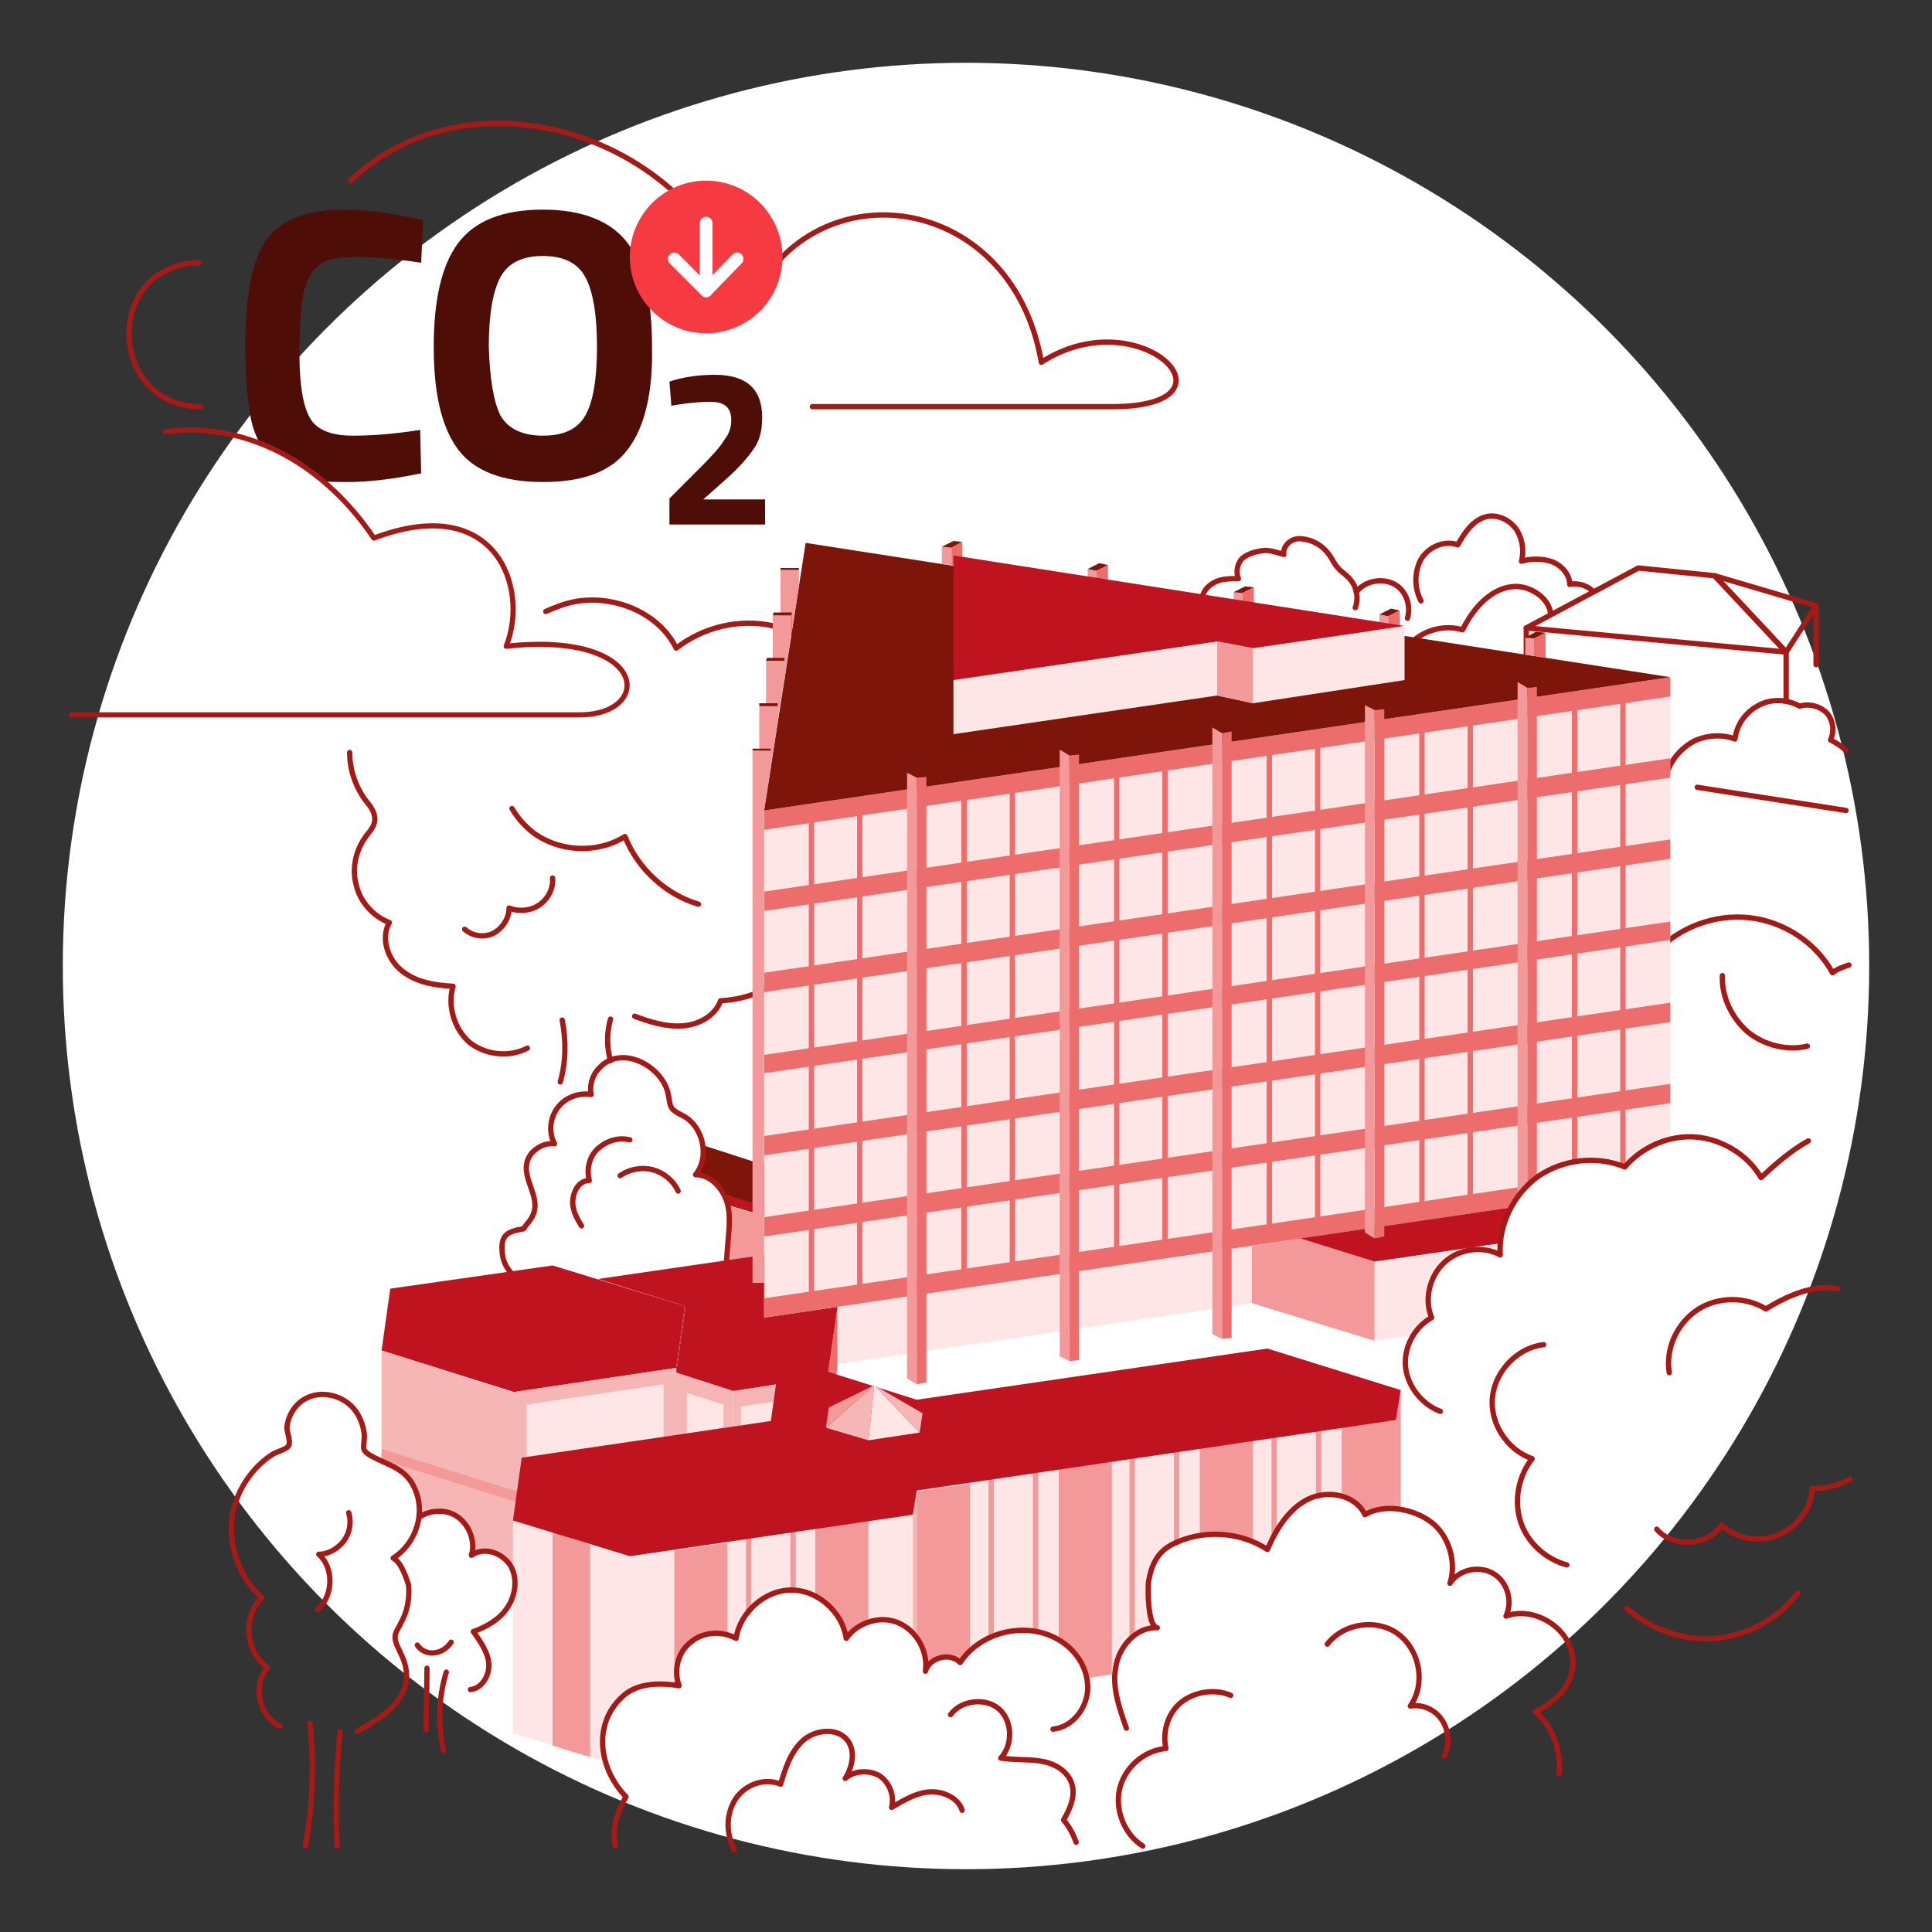 <?xml version="1.0" encoding="utf-8"?>
<!-- Generator: Adobe Illustrator 26.0.2, SVG Export Plug-In . SVG Version: 6.00 Build 0)  -->
<svg preserveAspectRatio="xMidYMid meet" version="1.1" xmlns="http://www.w3.org/2000/svg" xmlns:xlink="http://www.w3.org/1999/xlink" x="0px" y="0px"
	 viewBox="0 0 200 200" style="enable-background:new 0 0 200 200;" xml:space="preserve">
<rect x="0" y="0" width="200" height="200" fill="#333333" stroke="none"/>
<g id="Illustration">
	<path style="display:none;fill:none;stroke:#E7CBB9;stroke-width:0.495;stroke-miterlimit:10;" d="M-442.5-328.8
		c0,0,4.9-7.3,17.7-8.2"/>
	<path style="display:none;fill:none;stroke:#E7CBB9;stroke-width:0.495;stroke-miterlimit:10;" d="M-428.9-332.9
		c0,0-2.1,6.4,13,11c0.5,0.1,1,0.3,1.5,0.4c1.7,0.5,9.5,3.5,4.9,20.3"/>
	<path style="display:none;fill:none;stroke:#E7CBB9;stroke-width:0.495;stroke-miterlimit:10;" d="M-417.7-330.6
		c0,0-3.1,6.3,4.9,9.7"/>
	<circle style="fill:#FFFFFF;" cx="100" cy="100" r="93.5"/>
	<rect style="fill:none;" width="200" height="200"/>
	<g>
		<g>
			<path style="fill:#7D150B;" d="M72.9,118.6c0.1,1-0.1,2.1-0.8,2.9c1.3,0,2.4,1,3,2.2l4,1.3v-4.4L72.9,118.6z"/>
			<path style="fill:#BF131F;" d="M75.1,123.7c0.1,0.3,0.2,0.5,0.3,0.8c0,0.1,0.1,0.2,0.1,0.3l3.7,1.1v-1L75.1,123.7z"/>
			<path style="fill:#F39999;" d="M75.4,124.8c0.3,1.4,0,2.9-0.1,4.4c0,0.4-0.1,0.8-0.1,1.3l3.8-0.6v-4L75.4,124.8z"/>
		</g>
		<g>
			<path style="fill:none;stroke:#A31A17;stroke-width:0.55;stroke-linecap:round;stroke-linejoin:round;stroke-miterlimit:10;" d="
				M140.3,62.9c0.4-1.1,0.1-2.4-0.8-3.2c-0.3-0.3-0.6-0.5-0.9-0.8c-0.5-0.5-0.7-1.1-1.1-1.6c-0.6-0.8-1.6-1.4-2.6-1.5
				c-0.5-0.1-1,0-1.4,0.3s-0.7,0.8-0.6,1.3c-0.7-0.2-1.5-0.5-2.2-0.4s-1.5,0.3-2.1,0.8c-0.5,0.5-0.7,1.4-0.4,2.1
				c-0.9,0-1.8,0-2.5,0.4c-0.8,0.4-1.4,1.2-1.2,2.1"/>
			
				<polygon style="fill:none;stroke:#A31A17;stroke-width:0.55;stroke-linecap:round;stroke-linejoin:round;stroke-miterlimit:10;" points="
				184.9,67.5 158,65 169.6,58.8 177.5,59.6 			"/>
			
				<polygon style="fill:none;stroke:#A31A17;stroke-width:0.55;stroke-linecap:round;stroke-linejoin:round;stroke-miterlimit:10;" points="
				184.9,67.5 188,62.7 177.5,59.6 			"/>
			
				<line style="fill:none;stroke:#A31A17;stroke-width:0.55;stroke-linecap:round;stroke-linejoin:round;stroke-miterlimit:10;" x1="184.9" y1="67.5" x2="184.9" y2="72.6"/>
			
				<line style="fill:none;stroke:#A31A17;stroke-width:0.55;stroke-linecap:round;stroke-linejoin:round;stroke-miterlimit:10;" x1="188" y1="62.7" x2="188" y2="68.8"/>
			<path style="fill:none;stroke:#A31A17;stroke-width:0.55;stroke-linecap:round;stroke-linejoin:round;stroke-miterlimit:10;" d="
				M172.6,79.9c0.5-1.4,1.5-2.5,2.8-3.2c1.3-0.6,2.9-0.7,4.2-0.2c0.2-1.5,1.1-2.8,2.5-3.5c1.3-0.7,2.9-0.6,4.2,0.1
				c1-0.3,2.1,0,2.8,0.7c0.7,0.8,0.8,1.9,0.4,2.8c0.6,0.3,1.2,0.7,1.6,1.1"/>
			
				<line style="fill:none;stroke:#A31A17;stroke-width:0.55;stroke-linecap:round;stroke-linejoin:round;stroke-miterlimit:10;" x1="158" y1="65" x2="158" y2="68.1"/>
			<path style="fill:none;stroke:#A31A17;stroke-width:0.55;stroke-linecap:round;stroke-linejoin:round;stroke-miterlimit:10;" d="
				M140.4,61.3c0.8-1.1,2.5-1.5,3.8-0.9s1.9,2.2,1.5,3.6"/>
			<path style="fill:none;stroke:#A31A17;stroke-width:0.55;stroke-linecap:round;stroke-linejoin:round;stroke-miterlimit:10;" d="
				M147.1,62.2c-0.7-1.3-0.7-3,0-4.3c0.8-1.3,2.4-2,3.8-1.5c0.7-1.2,1.5-2.5,2.9-2.9c1.2-0.3,2.4,0.3,3.1,1.2c0.7,1,0.9,2.3,0.6,3.4
				c1-0.3,2.3-0.3,3.3,0.1c0.9,0.4,1.7,1.3,1.7,2.3c0.8-0.2,1.8,0.1,2.4,0.7"/>
			<path style="fill:none;stroke:#A31A17;stroke-width:0.55;stroke-linecap:round;stroke-linejoin:round;stroke-miterlimit:10;" d="
				M146.6,66.1c1.3-1,3.2-1.4,4.8-0.9c0.6-1.2,1.4-2.4,2.5-3.3c1.1-0.9,2.5-1.4,3.8-1.1s2.6,1.3,2.8,2.6"/>
		</g>
		<g>
			<path style="fill:none;stroke:#A31A17;stroke-width:0.55;stroke-linecap:round;stroke-linejoin:round;stroke-miterlimit:10;" d="
				M72.3,135.6c1.2-0.3,2.1-1.4,2.5-2.6c0.4-1.2,0.4-2.5,0.5-3.7c0.1-1.6,0.4-3.2,0-4.7c-0.4-1.5-1.7-3-3.3-3c1.5-1.8,0.8-5-1.3-6.1
				c-0.4-0.2-0.8-0.4-1.1-0.7c-0.3-0.4-0.3-0.9-0.4-1.4c-0.5-3-4.9-5.4-7.2-2.8c-0.7,0.7-1,1.8-0.8,2.7c-1.3-0.2-2.7,0.3-3.5,1.4
				c-0.8,1.1-0.9,2.6-0.3,3.7c-0.9-0.1-1.7,0.3-2.3,0.9c-1.8,2.1,1,4.3,0.1,6.4c-0.2,0.6-0.7,1-1,1.5c-1.8,0.3-2.4,0.7-2.2,2.6
				c0.2,1.9,2.1,3.4,3.9,3.2"/>
			<path style="fill:none;stroke:#A31A17;stroke-width:0.55;stroke-linecap:round;stroke-linejoin:round;stroke-miterlimit:10;" d="
				M60.2,126.9c-0.5-0.8-1-1.7-0.9-2.7s0.7-2,1.7-2c-0.3-1.2,0-2.5,0.9-3.3s2.1-1.2,3.3-0.9"/>
			<path style="fill:none;stroke:#A31A17;stroke-width:0.55;stroke-linecap:round;stroke-linejoin:round;stroke-miterlimit:10;" d="
				M70.2,123.3c-0.5-1.1-1.5-1.9-2.6-2.2c-1.1-0.3-2.4-0.1-3.4,0.6"/>
		</g>
		<g>
			<path style="fill:none;stroke:#A31A17;stroke-width:0.55;stroke-linecap:round;stroke-linejoin:round;stroke-miterlimit:10;" d="
				M56.5,63.3c0.9-0.4,1.9-0.8,2.9-1c4.1-0.8,8.8,1.1,10.6,4.8c2.8-2.2,6.6-3.1,10.1-2.3c3.5,0.8,6.5,3.2,8,6.4"/>
			<path style="fill:none;stroke:#A31A17;stroke-width:0.55;stroke-linecap:round;stroke-linejoin:round;stroke-miterlimit:10;" d="
				M54.6,108.5c-1.9,1-4.4,0.7-6-0.6c-1.6-1.4-2.3-3.8-1.7-5.8c-1.9-0.1-3.8-0.4-5.3-1.6s-2.2-3.4-1.3-5c-1.6-0.6-3-2.1-3.4-3.8
				c-0.5-1.7-0.1-3.6,0.9-5c0.4-0.6,1-1.1,1-1.9c0-0.8-0.5-1.4-1-2c-1-1.4-1.6-3.1-1.6-4.9"/>
			<path style="fill:none;stroke:#A31A17;stroke-width:0.55;stroke-linecap:round;stroke-linejoin:round;stroke-miterlimit:10;" d="
				M65.7,105.2c1.6,0.6,3.2,1.1,4.9,1c1.7-0.1,3.4-1,4-2.6c3.9-0.2,7.6-2.3,9.7-5.6"/>
			<path style="fill:none;stroke:#A31A17;stroke-width:0.55;stroke-linecap:round;stroke-linejoin:round;stroke-miterlimit:10;" d="
				M58.2,105.6c0.4,2.1,0.4,4.3-0.2,6.4"/>
			<path style="fill:none;stroke:#A31A17;stroke-width:0.55;stroke-linecap:round;stroke-linejoin:round;stroke-miterlimit:10;" d="
				M63.2,105.5c-0.4,1.4-0.4,2.9,0,4.3"/>
		</g>
		<path style="fill:none;stroke:#A31A17;stroke-width:0.55;stroke-linecap:round;stroke-linejoin:round;stroke-miterlimit:10;" d="
			M53,83.7c0.6,1,1.3,1.8,2.2,2.5c2.7,2,6.6,2.2,9.5,0.4c1.3,3.3,4.2,6,7.6,7"/>
		<path style="fill:none;stroke:#A31A17;stroke-width:0.55;stroke-linecap:round;stroke-linejoin:round;stroke-miterlimit:10;" d="
			M57.2,90.9c0.1,1.1-0.5,2.2-1.4,2.8s-2.1,0.7-3.1,0.3c0,1.1-0.7,2.1-1.6,2.6c-1,0.5-2.2,0.3-3-0.4"/>
		<g>
			<polygon style="fill:#BF131F;" points="39.5,139.8 40.4,133.4 57.2,131 70.9,135.2 70,141.6 53.2,144.1 			"/>
			<path style="fill:#F6B6B6;" d="M39.5,139.8v11.3c1.6,0.7,3,1.2,3.7,3.3c0.3,0.8,0.4,1.7,0.3,2.5c1-0.6,2.2-0.8,3.3-0.3
				c1.5,0.6,2.4,2.3,2.1,3.9l0.5,0.2c1.1-0.4,2.4,0.1,3.2,1l0.7,0.2v-17.7L39.5,139.8z"/>
			<polyline style="fill:#BF131F;" points="79.1,129.9 61.9,132.4 70.9,135.2 70.9,135.7 70,142.1 75.9,144 85.7,142.5 86.7,135.3 
							"/>
			<polygon style="fill:#F6B6B6;" points="70,141.6 70,148.6 54,150.9 53.2,156.8 53.2,144.1 			"/>
			<polygon style="fill:#F39999;" points="39.5,151.1 53.2,155.4 53.2,154.3 39.5,150 			"/>
			<polygon style="fill:#F39999;" points="53.8,155.3 53.2,155.4 53.2,154.3 53.8,154.2 			"/>
			<polygon style="fill:#FFE6E6;" points="54.5,145.4 68.7,143.3 68.7,148.8 54.5,150.8 			"/>
			<polygon style="fill:#F6B6B6;" points="75.9,144 75.9,147.7 70,148.6 70,142.1 			"/>
			<polygon style="fill:#FFE6E6;" points="74.9,145.4 71.1,144.2 71.1,148.4 74.9,147.8 			"/>
			<polygon style="fill:#F6B6B6;" points="75.9,144 75.9,147.7 79.8,147.1 80.4,143.3 			"/>
			<polygon style="fill:#ED6D6D;" points="86.7,141.2 86.6,142.3 85.7,142.1 86.7,135.3 			"/>
			<polygon style="fill:#FFE6E6;" points="80.1,145.1 76.7,145.6 76.7,147.6 79.8,147.1 			"/>
			<polygon style="fill:#BF131F;" points="70,142.1 70,141.6 70.9,135.2 70.9,135.7 			"/>
		</g>
		<path style="fill:none;stroke:#A31A17;stroke-width:0.55;stroke-linecap:round;stroke-linejoin:round;stroke-miterlimit:10;" d="
			M171.4,98.6c2.4-2.6,6.1-4,9.7-3.6s6.9,2.6,8.6,5.7c0.5-0.4,1.1-0.6,1.7-0.8"/>
		<g>
			<path style="fill:#FFE6E6;" d="M159.2,121.7c2.6-1.8,6.1-2.2,9-1c1.2-1.4,2.9-2.5,4.7-2.9V70.1L79.1,83.9v52.5l77.3-11.4
				C157,123.7,158,122.5,159.2,121.7z"/>
			<polygon style="fill:#ED6D6D;" points="79.1,83.9 172.9,70.1 172.9,72.1 79.1,85.9 			"/>
			<polygon style="fill:#7D150B;" points="79.1,83.9 83.4,56.2 172.9,70.1 			"/>
			<polygon style="fill:#ED6D6D;" points="79.1,92.3 172.9,78.5 172.9,80.5 79.1,94.3 			"/>
			<polygon style="fill:#ED6D6D;" points="79.1,100.7 172.9,86.9 172.9,88.9 79.1,102.7 			"/>
			<polygon style="fill:#ED6D6D;" points="79.1,109.2 172.9,95.4 172.9,97.3 79.1,111.1 			"/>
			<polygon style="fill:#ED6D6D;" points="79.1,117.6 172.9,103.8 172.9,105.8 79.1,119.6 			"/>
			<polygon style="fill:#ED6D6D;" points="79.1,126 172.9,112.2 172.9,114.2 79.1,128 			"/>
			<path style="fill:#ED6D6D;" d="M157.9,122.8l-78.8,11.6v2l77.3-11.4C156.8,124.2,157.3,123.5,157.9,122.8z"/>
			<polygon style="fill:#F39999;" points="142.3,130.6 142.3,138.8 129.6,134.9 129.6,129 134.6,128.2 			"/>
			<path style="fill:#BF131F;" d="M156.4,125l-21.8,3.2l7.7,2.4l13-1.9C155.4,127.4,155.8,126.2,156.4,125z"/>
			<polygon style="fill:#FFE6E6;" points="129.6,134.9 86.7,141.2 86.7,135.3 129.6,129 			"/>
			<path style="fill:#FFE6E6;" d="M148.2,136.4c-0.8-1.9-0.2-4.3,1.3-5.7c1.5-1.4,3.9-1.8,5.8-0.8c0-0.4,0-0.7,0-1.1l-13,1.9v8.1
				l4-0.6C146.8,137.4,147.4,136.8,148.2,136.4z"/>
			<g>
				<g>
					<polygon style="fill:#F39999;" points="80.8,65.8 80.8,59 82.7,59 82.7,60.8 81.9,65.8 					"/>
					<polygon style="fill:#7D150B;" points="80.8,58.8 82.7,58.8 82.7,59 80.8,59 					"/>
					<polygon style="fill:#ED6D6D;" points="82.7,59 82.7,60.8 82.7,60.6 82.7,58.8 					"/>
				</g>
				<g>
					<polygon style="fill:#F39999;" points="80,70.5 80,63.7 81.9,63.7 81.9,65.5 81.2,70.5 					"/>
					<polygon style="fill:#7D150B;" points="80.1,63.4 82,63.4 81.9,63.7 80,63.7 					"/>
					<polygon style="fill:#ED6D6D;" points="81.9,63.7 81.9,65.5 82,65.2 82,63.4 					"/>
				</g>
				<g>
					<polygon style="fill:#F39999;" points="79.3,75.1 79.3,68.4 81.2,68.4 81.2,70.2 80.4,75.1 					"/>
					<polygon style="fill:#7D150B;" points="79.4,68.1 81.2,68.1 81.2,68.4 79.3,68.4 					"/>
					<polygon style="fill:#ED6D6D;" points="81.2,68.4 81.2,70.2 81.2,69.9 81.2,68.1 					"/>
				</g>
				<g>
					<polygon style="fill:#F39999;" points="78.6,79.8 78.6,73.1 80.5,73.1 80.5,74.9 79.7,79.8 					"/>
					<polygon style="fill:#7D150B;" points="78.6,72.8 80.5,72.8 80.5,73.1 78.6,73.1 					"/>
					<polygon style="fill:#ED6D6D;" points="80.5,73.1 80.5,74.9 80.5,74.6 80.5,72.8 					"/>
				</g>
				<g>
					<polygon style="fill:#F39999;" points="79.1,83.9 79.1,132.8 77.9,132.8 77.9,77.7 79.8,77.7 79.8,79.5 					"/>
					<polygon style="fill:#7D150B;" points="77.9,77.5 79.8,77.5 79.8,77.7 77.9,77.7 					"/>
					<polygon style="fill:#ED6D6D;" points="79.8,77.7 79.8,79.5 79.8,79.2 79.8,77.5 					"/>
				</g>
			</g>
			<g>
				<g>
					<polygon style="fill:#F39999;" points="158.8,67.9 158.8,66.1 157.9,66 157.9,67.8 					"/>
					<polygon style="fill:#7D150B;" points="160,65.5 159,65.4 157.9,66 158.8,66.1 					"/>
					<polygon style="fill:#ED6D6D;" points="160,65.5 160,68.1 158.8,67.9 158.8,66.1 					"/>
				</g>
				<g>
					<polygon style="fill:#F39999;" points="143.7,65.6 143.7,63.8 142.8,63.6 142.8,65.4 					"/>
					<polygon style="fill:#7D150B;" points="144.9,63.2 144,63 142.8,63.6 143.7,63.8 					"/>
					<polygon style="fill:#ED6D6D;" points="144.9,63.2 144.9,65.7 143.7,65.6 143.7,63.8 					"/>
				</g>
				<g>
					<polygon style="fill:#F39999;" points="128.6,63.2 128.6,61.4 127.7,61.3 127.7,63.1 					"/>
					<polygon style="fill:#7D150B;" points="129.8,60.8 128.9,60.7 127.7,61.3 128.6,61.4 					"/>
					<polygon style="fill:#ED6D6D;" points="129.8,60.8 129.8,63.4 128.6,63.2 128.6,61.4 					"/>
				</g>
				<g>
					<polygon style="fill:#F39999;" points="113.5,60.9 113.5,59.1 112.6,58.9 112.6,60.7 					"/>
					<polygon style="fill:#7D150B;" points="114.7,58.5 113.8,58.3 112.6,58.9 113.5,59.1 					"/>
					<polygon style="fill:#ED6D6D;" points="114.7,58.5 114.7,61 113.5,60.9 113.5,59.1 					"/>
				</g>
				<g>
					<polygon style="fill:#F39999;" points="98.5,58.5 98.5,56.7 97.5,56.6 97.5,58.4 					"/>
					<polygon style="fill:#7D150B;" points="99.6,56.1 98.7,56 97.5,56.6 98.5,56.7 					"/>
					<polygon style="fill:#ED6D6D;" points="99.6,56.1 99.6,58.7 98.5,58.5 98.5,56.7 					"/>
				</g>
			</g>
			<g>
				
					<line style="fill:none;stroke:#ED6D6D;stroke-width:0.55;stroke-linecap:round;stroke-linejoin:round;stroke-miterlimit:10;" x1="104.8" y1="131.5" x2="104.8" y2="80.8"/>
				
					<line style="fill:none;stroke:#ED6D6D;stroke-width:0.55;stroke-linecap:round;stroke-linejoin:round;stroke-miterlimit:10;" x1="99.8" y1="132.2" x2="99.8" y2="81.5"/>
				
					<line style="fill:none;stroke:#ED6D6D;stroke-width:0.55;stroke-linecap:round;stroke-linejoin:round;stroke-miterlimit:10;" x1="120.6" y1="129.1" x2="120.6" y2="78.5"/>
				
					<line style="fill:none;stroke:#ED6D6D;stroke-width:0.55;stroke-linecap:round;stroke-linejoin:round;stroke-miterlimit:10;" x1="115.6" y1="129.9" x2="115.6" y2="79.2"/>
				
					<line style="fill:none;stroke:#ED6D6D;stroke-width:0.55;stroke-linecap:round;stroke-linejoin:round;stroke-miterlimit:10;" x1="168" y1="120.6" x2="168" y2="71.5"/>
				
					<line style="fill:none;stroke:#ED6D6D;stroke-width:0.55;stroke-linecap:round;stroke-linejoin:round;stroke-miterlimit:10;" x1="163" y1="120.1" x2="163" y2="72.2"/>
				
					<line style="fill:none;stroke:#ED6D6D;stroke-width:0.55;stroke-linecap:round;stroke-linejoin:round;stroke-miterlimit:10;" x1="136.4" y1="126.8" x2="136.4" y2="76.2"/>
				
					<line style="fill:none;stroke:#ED6D6D;stroke-width:0.55;stroke-linecap:round;stroke-linejoin:round;stroke-miterlimit:10;" x1="131.4" y1="127.5" x2="131.4" y2="76.9"/>
				
					<line style="fill:none;stroke:#ED6D6D;stroke-width:0.55;stroke-linecap:round;stroke-linejoin:round;stroke-miterlimit:10;" x1="152.2" y1="124.5" x2="152.2" y2="73.8"/>
				
					<line style="fill:none;stroke:#ED6D6D;stroke-width:0.55;stroke-linecap:round;stroke-linejoin:round;stroke-miterlimit:10;" x1="147.2" y1="125.2" x2="147.2" y2="74.6"/>
				
					<line style="fill:none;stroke:#ED6D6D;stroke-width:0.55;stroke-linecap:round;stroke-linejoin:round;stroke-miterlimit:10;" x1="89" y1="133.8" x2="89" y2="83.1"/>
				
					<line style="fill:none;stroke:#ED6D6D;stroke-width:0.55;stroke-linecap:round;stroke-linejoin:round;stroke-miterlimit:10;" x1="84" y1="134.5" x2="84" y2="83.9"/>
			</g>
			<g>
				<polygon style="fill:#BF131F;" points="98.7,70.4 98.7,57.5 145.4,64.8 129.7,67.1 126,66.4 				"/>
				<polygon style="fill:#FFE6E6;" points="145.4,70.4 129.7,72.8 126,72 98.7,76 98.7,70.4 126,66.4 129.7,67.1 145.4,64.8 				"/>
				<polygon style="fill:#F39999;" points="126,66.4 126,72 129.7,72.8 129.7,67.1 				"/>
			</g>
			<g>
				<g>
					<polygon style="fill:#ED6D6D;" points="95.9,143.1 94.9,143.3 94.9,80.5 95.9,80.4 					"/>
					<polygon style="fill:#7D150B;" points="94.9,79.8 95.9,80.4 94.9,80.5 93.9,80 					"/>
					<polygon style="fill:#F39999;" points="93.9,142.7 94.9,143.3 94.9,80.5 93.9,80 					"/>
				</g>
				<g>
					<polygon style="fill:#ED6D6D;" points="111.7,140.8 110.7,140.9 110.7,78.2 111.7,78.1 					"/>
					<polygon style="fill:#7D150B;" points="110.7,77.5 111.7,78.1 110.7,78.2 109.7,77.6 					"/>
					<polygon style="fill:#F39999;" points="109.7,140.4 110.7,140.9 110.7,78.2 109.7,77.6 					"/>
				</g>
				<g>
					<polygon style="fill:#ED6D6D;" points="127.5,138.5 126.5,138.6 126.5,75.9 127.5,75.7 					"/>
					<polygon style="fill:#7D150B;" points="126.5,75.2 127.5,75.7 126.5,75.9 125.5,75.3 					"/>
					<polygon style="fill:#F39999;" points="125.5,138.1 126.5,138.6 126.5,75.9 125.5,75.3 					"/>
				</g>
				<g>
					<polygon style="fill:#ED6D6D;" points="143.3,128 142.3,128.2 142.3,73.5 143.3,73.4 					"/>
					<polygon style="fill:#7D150B;" points="142.3,72.8 143.3,73.4 142.3,73.5 141.3,73 					"/>
					<polygon style="fill:#F39999;" points="141.3,127.6 142.3,128.2 142.3,73.5 141.3,73 					"/>
				</g>
				<g>
					<path style="fill:#ED6D6D;" d="M159.1,121.8V71.1l-1,0.1v51.4C158.4,122.3,158.8,122,159.1,121.8z"/>
					<polygon style="fill:#7D150B;" points="158.1,70.5 159.1,71.1 158.1,71.2 157.1,70.7 					"/>
					<path style="fill:#F39999;" d="M158.1,122.6V71.2l-1-0.6v53.1C157.4,123.3,157.8,123,158.1,122.6z"/>
				</g>
			</g>
		</g>
		<g>
			<path style="fill:#FFE6E6;" d="M64.8,175.4c0.1-0.1,0.3-0.2,0.4-0.3v-13.9l-12.1-3.8v22l9.7,3C62,179.9,62.5,177.2,64.8,175.4z"
				/>
			<path style="fill:#FFE6E6;" d="M70.4,174.5c-0.6-1.6-0.1-3.5,1.2-4.5c1.3-1.1,3.2-1.2,4.7-0.4c0.4-2.7,3-5,5.7-5
				c2.8,0,5.3,2.3,5.7,5c1.2-1.7,3.6-2.4,5.4-1.6c0.5,0.2,1,0.6,1.4,1v-12.2l-29.3,4.4v13.9C66.7,174.1,68.6,174.2,70.4,174.5z"/>
			<path style="fill:#F6B6B6;" d="M94.9,169.4v-15.1l-0.4,2.5V169C94.7,169.1,94.8,169.2,94.9,169.4z"/>
			<path style="fill:#FFE6E6;" d="M115.4,172.6c0.3-2.1,2.1-4.2,4.3-4.1c-1-0.1-1-4.1-0.9-4.8c0.3-1.7,0.9-3,2.4-3.8
				c3.1-1.6,7-1.4,9.9,0.5c0.9-2.1,2.2-4.2,4.2-5.2c2-1,4.9-0.5,5.9,1.6c0.9-0.6,2.1-0.8,3.3-0.6V147l-49.6,7.3v15.1
				c0.8,1,1.1,2.3,0.9,3.6c0.4-1.4,2.5-2,3.6-0.9c2.1-3.2,6.8-4.3,10.1-2.4c1.5,0.9,2.7,2.4,3,4.1l2.9-0.4
				C115.4,173.1,115.4,172.8,115.4,172.6z"/>
			<path style="fill:#F39999;" d="M145,156.3v-12.5l-0.5,3.1v9.3C144.7,156.3,144.8,156.3,145,156.3z"/>
			<polygon style="fill:#F39999;" points="61.1,181.9 57.2,180.7 57.2,158.6 61.1,159.9 			"/>
			<g>
				
					<line style="fill:none;stroke:#F39999;stroke-width:0.55;stroke-linecap:round;stroke-miterlimit:10;" x1="117.2" y1="169.4" x2="117.2" y2="151"/>
				
					<line style="fill:none;stroke:#F39999;stroke-width:0.55;stroke-linecap:round;stroke-miterlimit:10;" x1="121.8" y1="159.7" x2="121.8" y2="150.3"/>
				<path style="fill:#F39999;" d="M129.7,159.7v-10.5l-5.5,0.7v9.1C126,158.7,128,159,129.7,159.7z"/>
				<path style="fill:#F39999;" d="M95.8,173c0.4-1.4,2.5-2,3.6-0.9c0.3-0.4,0.6-0.8,1-1.2v-17.3l-5.5,0.8v15.1
					C95.7,170.4,96,171.7,95.8,173z"/>
				
					<line style="fill:none;stroke:#F39999;stroke-width:0.55;stroke-linecap:round;stroke-miterlimit:10;" x1="102.6" y1="169.3" x2="102.6" y2="153.2"/>
				
					<line style="fill:none;stroke:#F39999;stroke-width:0.55;stroke-linecap:round;stroke-miterlimit:10;" x1="107.2" y1="168.8" x2="107.2" y2="152.5"/>
				<path style="fill:#F39999;" d="M109.6,152.1v17.6c1.5,0.9,2.6,2.4,2.9,4l2.6-0.4v-22L109.6,152.1z"/>
				
					<line style="fill:none;stroke:#F39999;stroke-width:0.55;stroke-linecap:round;stroke-miterlimit:10;" x1="131.9" y1="158.8" x2="131.9" y2="148.8"/>
				
					<line style="fill:none;stroke:#F39999;stroke-width:0.55;stroke-linecap:round;stroke-miterlimit:10;" x1="136.5" y1="154.9" x2="136.5" y2="148.1"/>
				<path style="fill:#F39999;" d="M141.2,156.9c0.9-0.6,2.1-0.8,3.3-0.6V147l-5.6,0.8v7.2C139.9,155.3,140.8,155.9,141.2,156.9z"/>
			</g>
			<path style="fill:#F39999;" d="M70.4,174.5c-0.6-1.6-0.1-3.5,1.2-4.5c1-0.8,2.5-1.1,3.7-0.8v-9.5l-5.5,0.8v14
				C70,174.4,70.2,174.5,70.4,174.5z"/>
			
				<line style="fill:none;stroke:#F39999;stroke-width:0.55;stroke-linecap:round;stroke-miterlimit:10;" x1="77.5" y1="166.9" x2="77.5" y2="159.2"/>
			
				<line style="fill:none;stroke:#F39999;stroke-width:0.55;stroke-linecap:round;stroke-miterlimit:10;" x1="82.1" y1="164.6" x2="82.1" y2="158.6"/>
			<path style="fill:#F39999;" d="M87.6,169.6c0.6-0.8,1.4-1.4,2.3-1.7v-10.5l-5.5,0.8v7C86.1,166.1,87.4,167.7,87.6,169.6z"/>
			<polygon style="fill:#BF131F;" points="80.4,142.8 79.8,147.1 54,150.9 53.1,157.4 65.2,161.1 94.5,156.8 94.9,154.3 144.5,147 
				145,143.9 131.2,139.6 94.9,144.9 85.7,142 			"/>
			<g>
				<polygon style="fill:#BF131F;" points="85.5,147.8 85.8,145.7 91.2,144.9 95.5,146.3 95.2,148.3 89.9,149.1 				"/>
				<polygon style="fill:#F6B6B6;" points="89.9,149.1 90.5,143.4 85.5,147.8 				"/>
				<polygon style="fill:#FFE6E6;" points="95.2,148.3 90.5,143.4 89.9,149.1 				"/>
				<polygon style="fill:#F6B6B6;" points="95.5,146.3 90.5,143.4 95.2,148.3 				"/>
				<polygon style="fill:#F39999;" points="85.5,147.8 90.5,143.4 85.8,145.7 				"/>
			</g>
		</g>
		<path style="fill:none;stroke:#A31A17;stroke-width:0.55;stroke-linecap:round;stroke-linejoin:round;stroke-miterlimit:10;" d="
			M98.4,177.5c1.1-1.5,3.6-1.8,5-0.6s1.5,3.7,0.2,5.1c1.4,0.2,2.7,0.1,4.1,0.3c1.3,0.2,2.7,0.9,3.2,2.2c0.5,1.3-0.1,2.7-0.8,3.9
			c0.6,0.7,1,1.5,1.3,2.3"/>
		<path style="fill:none;stroke:#A31A17;stroke-width:0.55;stroke-linecap:round;stroke-linejoin:round;stroke-miterlimit:10;" d="
			M116.6,178.9c-0.7-2-1.5-4.2-1.1-6.3c0.3-2.1,2.1-4.2,4.3-4.1c-1-0.1-1-4.1-0.9-4.8c0.3-1.7,0.9-3,2.4-3.8c3.1-1.6,7-1.4,9.9,0.5
			c0.9-2.1,2.2-4.2,4.2-5.2c2-1,4.9-0.5,5.9,1.6c2-1.2,5.1-0.6,6.9,0.8s2.6,4.1,1.9,6.3c0.9-1.4,3-1.9,4.5-1c1.5,0.9,2,2.9,1.3,4.4
			c2.7-1,6.1,0.9,6.8,3.7c0.7,2.9-1.4,5.1-3.8,6.2c1.9,1.5,2.7,4.1,2.5,6.4"/>
		<path style="fill:none;stroke:#A31A17;stroke-width:0.55;stroke-linecap:round;stroke-linejoin:round;stroke-miterlimit:10;" d="
			M127.4,175.5c-1.6-0.7-3.7-0.4-5.1,0.7c-1.4,1.1-2,3.1-1.6,4.8c-2.3,0.2-4.3,2-4.8,4.2c-0.5,2.2,0.5,4.7,2.4,5.9"/>
		<path style="fill:none;stroke:#A31A17;stroke-width:0.55;stroke-linecap:round;stroke-linejoin:round;stroke-miterlimit:10;" d="
			M76,191.5c-0.8-1.6-0.9-3.6,0.1-5.2s3.1-2.3,4.7-1.6c0.5-1.6,1-3.3,2.3-4.5c1.2-1.1,3.4-1.4,4.5-0.2c1,1.1,0.7,2.8-0.1,4.1
			c0.9-0.8,2.4-0.9,3.5-0.3c1.1,0.7,1.6,2.1,1.3,3.3c1.2-0.7,2.5-1.5,3.9-1.6s3,0.6,3.4,1.9"/>
		<path style="fill:none;stroke:#A31A17;stroke-width:0.55;stroke-linecap:round;stroke-linejoin:round;stroke-miterlimit:10;" d="
			M63.7,191.1c-0.4-1.8,0.2-3.5,1.1-5.1c-2.9-3-3.5-7.8-0.1-10.6c1.5-1.2,3.7-1.2,5.6-0.9c-0.6-1.6-0.1-3.5,1.2-4.5
			c1.3-1.1,3.2-1.2,4.7-0.4c0.4-2.7,3-5,5.7-5c2.8,0,5.3,2.3,5.7,5c1.2-1.7,3.6-2.4,5.4-1.6c1.9,0.8,3.1,3,2.8,5
			c0.4-1.4,2.5-2,3.6-0.9c2.1-3.2,6.8-4.3,10.1-2.4c1.8,1,3.1,2.9,3.1,5c0,2-1.5,4.1-3.6,4.3"/>
		<path style="fill:none;stroke:#A31A17;stroke-width:0.55;stroke-linecap:round;stroke-linejoin:round;stroke-miterlimit:10;" d="
			M149.1,146.1c-1.9-0.7-3.4-2.6-3.6-4.6c-0.2-2,0.9-4.1,2.7-5.1c-0.8-1.9-0.2-4.3,1.3-5.7c1.5-1.4,3.9-1.8,5.8-0.8
			c-0.2-3.1,1.4-6.3,3.9-8.1c2.6-1.8,6.1-2.2,9-1c1.8-2.1,4.6-3.3,7.3-3.1c2.7,0.2,5.4,1.8,6.8,4.2c1.5-1.4,3.1-2.8,4.9-3.8"/>
		<path style="fill:none;stroke:#A31A17;stroke-width:0.55;stroke-linecap:round;stroke-linejoin:round;stroke-miterlimit:10;" d="
			M168.4,166.5c2.5,2.2,5.9,3.4,9.2,3.1s6.5-2,8.5-4.7"/>
		<path style="fill:none;stroke:#A31A17;stroke-width:0.55;stroke-linecap:round;stroke-linejoin:round;stroke-miterlimit:10;" d="
			M172.8,142.1c-0.4-2.5,0.8-5.1,2.9-6.5s5-1.4,7.1-0.1c1.8-1.1,3.7-2,5.8-2.2c0.5,0,1,0,1.6,0.1"/>
		<path style="fill:none;stroke:#A31A17;stroke-width:0.55;stroke-linecap:round;stroke-linejoin:round;stroke-miterlimit:10;" d="
			M171.5,158.3c1.7,2,5.3,1.7,6.7-0.4c1.6,1.4,3.9,1.8,5.9,1c1.9-0.8,3.4-2.7,3.5-4.8c1.4,0,2.7-0.3,3.9-1"/>
		<path style="fill:none;stroke:#A31A17;stroke-width:0.55;stroke-linecap:round;stroke-linejoin:round;stroke-miterlimit:10;" d="
			M159.8,139.2c-2.7,0.3-5,2.7-5.3,5.4c-0.3,2.7,1.5,5.5,4.1,6.4c-1.4,1.8-1.9,4.3-1.2,6.5c0.7,2.2,2.6,3.9,4.8,4.5"/>
		<path style="fill:none;stroke:#A31A17;stroke-width:0.55;stroke-linecap:round;stroke-linejoin:round;stroke-miterlimit:10;" d="
			M43.5,157c0.7-0.5,2.1-0.8,3.3-0.3c1.6,0.7,2.5,2.7,2,4.3c1.3-0.9,3.1-0.3,4,1c0.8,1.3,0.6,3-0.2,4.3s-2.2,2.1-3.6,2.6
			c0.7,1,1.5,2.1,1.6,3.3c0.1,1.2-0.7,2.6-1.9,2.7"/>
		<path style="fill:none;stroke:#A31A17;stroke-width:0.55;stroke-linecap:round;stroke-linejoin:round;stroke-miterlimit:10;" d="
			M46.2,173.1c-0.8,2.6-0.9,5.4-0.3,8.1"/>
		<path style="fill:none;stroke:#A31A17;stroke-width:0.55;stroke-linecap:round;stroke-linejoin:round;stroke-miterlimit:10;" d="
			M44.2,172.7c0,2.1-0.1,4.3-0.1,6.4"/>
		<path style="fill:none;stroke:#A31A17;stroke-width:0.55;stroke-linecap:round;stroke-linejoin:round;stroke-miterlimit:10;" d="
			M43.2,170.3c0.4,0.6,1.1,0.9,1.8,0.8s1.3-0.5,1.7-1.1"/>
		<path style="fill:none;stroke:#A31A17;stroke-width:0.55;stroke-linecap:round;stroke-linejoin:round;stroke-miterlimit:10;" d="
			M137.4,170.2c1.7-2.2,5.2-2.7,7.4-1s2.8,5.1,1.2,7.4c1.3-0.2,2.6,0.4,3.3,1.5c0.7,1.1,0.8,2.5,0.2,3.7"/>
		
			<line style="fill:none;stroke:#A31A17;stroke-width:0.55;stroke-linecap:round;stroke-linejoin:round;stroke-miterlimit:10;" x1="175.7" y1="81.5" x2="191.1" y2="83.9"/>
		<path style="fill:none;stroke:#A31A17;stroke-width:0.55;stroke-linecap:round;stroke-linejoin:round;stroke-miterlimit:10;" d="
			M178.3,101c-0.1,2.2,1,4.4,2.6,5.8c1.7,1.4,4.1,2,6.2,1.5"/>
		<g>
			<path style="fill:none;stroke:#A31A17;stroke-width:0.55;stroke-linecap:round;stroke-linejoin:round;stroke-miterlimit:10;" d="
				M29,178.7c-2.2-1-2.9-4.3-1.3-6.1c-2.3-1.5-2.6-5.3-0.6-7.2c-2.4-2.2-3.6-5.6-3-8.8c0.5-2.5,2.1-4.8,4.2-6.1
				c0.3-0.2,1.5-0.5,1.6-0.9c0.2-0.4-0.2-1.4-0.2-1.8c0.1-1.2,0.8-2.4,1.9-3c1.6-0.9,3.8-0.4,5,1c0.6,0.7,1,1.7,1.1,2.6
				c0.1,1.4-0.5,1.6,0.7,2.3c2,1.1,3.8,1.3,4.7,3.8c0.9,2.5-0.2,5.4-2.4,6.8c0.9,0.4,1.5,2.5,1.6,2.8c0.1,1.3-0.1,2.7-0.8,3.9
				c-0.2,0.5-0.6,0.9-0.6,1.5c0,0.6,0.4,1.2,0.6,1.7c2,4-1.5,6.4-4.5,8"/>
			<path style="fill:none;stroke:#A31A17;stroke-width:0.55;stroke-linecap:round;stroke-linejoin:round;stroke-miterlimit:10;" d="
				M36.1,156.6c0.3,1,0.1,2.1-0.5,2.9c-0.6,0.8-1.6,1.4-2.6,1.4c1.6,1.4,1.5,4.3-0.1,5.7"/>
			<path style="fill:none;stroke:#A31A17;stroke-width:0.55;stroke-linecap:round;stroke-linejoin:round;stroke-miterlimit:10;" d="
				M32.1,178.4c0.4,4.2,0.3,8.5-0.5,12.7"/>
			<path style="fill:none;stroke:#A31A17;stroke-width:0.55;stroke-linecap:round;stroke-linejoin:round;stroke-miterlimit:10;" d="
				M35.2,179.3c-0.4,3.9-0.5,7.8-0.3,11.8"/>
		</g>
	</g>
	<path style="fill:none;stroke:#A31A17;stroke-width:0.55;stroke-linecap:round;stroke-linejoin:round;stroke-miterlimit:10;" d="
		M84.1,42.1c13.7,0,25.5,0,31,0c14.1,0,2.9-11.2-7.3-4.6c-3.1-18-24.3-20.4-30.4-5.4C72.2,13.8,48.8,6.7,36.3,18.7"/>
	<path style="fill:none;stroke:#A31A17;stroke-width:0.55;stroke-linecap:round;stroke-linejoin:round;stroke-miterlimit:10;" d="
		M20.6,27.2c-1.1,0-2.3,0.2-3.6,0.9c-6,3.1-4.5,14,3.8,14"/>
	<g>
		<path style="fill:#4F0D07;" d="M26.9,45.9c2.3,0.9,4.4,2.2,6.5,3.9c0.8,0.1,1.6,0.1,2.5,0.1c2.3,0,4.8-0.3,7.7-0.9l-0.1-4.5
			c-2.5,0.4-4.8,0.6-7,0.6s-3.7-0.6-4.4-1.8c-0.7-1.2-1.1-3.4-1.1-6.6c0-3.2,0.2-5.4,0.5-6.7c0.4-1.3,0.9-2.2,1.7-2.7
			c0.7-0.5,2-0.7,3.8-0.7c1.8,0,4,0.2,6.6,0.6l0.2-4.4c-3-0.7-5.7-1.1-8-1.1c-4,0-6.7,1-8.2,3.1c-1.5,2.1-2.2,5.7-2.2,11
			c0,2.5,0.1,4.6,0.4,6.3C25.9,43.5,26.3,44.8,26.9,45.9z"/>
		<path style="fill:#4F0D07;" d="M65,46.5c-1.7,2.3-4.6,3.4-8.8,3.4c-4.1,0-7.1-1.1-8.8-3.4c-1.7-2.3-2.5-5.8-2.5-10.6
			c0-4.8,0.8-8.4,2.5-10.7c1.7-2.3,4.6-3.5,8.8-3.5c4.1,0,7.1,1.2,8.8,3.5c1.7,2.3,2.5,5.9,2.5,10.7C67.6,40.7,66.7,44.3,65,46.5z
			 M51.8,43c0.8,1.4,2.3,2.1,4.4,2.1c2.2,0,3.6-0.7,4.4-2.1c0.8-1.4,1.2-3.8,1.2-7.1c0-3.3-0.4-5.7-1.2-7.2
			c-0.8-1.5-2.3-2.2-4.4-2.2s-3.6,0.7-4.4,2.2c-0.8,1.5-1.2,3.9-1.2,7.2C50.7,39.2,51.1,41.6,51.8,43z"/>
		<path style="fill:#4F0D07;" d="M79.3,54.3h-10v-2.7l3.3-3.3c1.2-1.2,2-2.1,2.4-2.8c0.5-0.6,0.7-1.3,0.7-2s-0.2-1.2-0.6-1.5
			c-0.4-0.3-0.9-0.4-1.6-0.4c-1,0-2.2,0.1-3.4,0.3l-0.6,0.1l-0.2-2.5c1.5-0.5,3.1-0.7,4.7-0.7c3.3,0,4.9,1.5,4.9,4.4
			c0,1.2-0.2,2.2-0.7,3c-0.5,0.8-1.4,1.9-2.7,3.1l-2.7,2.4h6.4V54.3z"/>
	</g>
	<g>
		<circle style="fill:#F53B41;" cx="73.1" cy="26.6" r="7.9"/>
		<g>
			
				<line style="fill:none;stroke:#FFFFFF;stroke-width:1.322;stroke-linecap:round;stroke-linejoin:round;stroke-miterlimit:10;" x1="73.1" y1="23.1" x2="73.1" y2="30.1"/>
			
				<polyline style="fill:none;stroke:#FFFFFF;stroke-width:1.322;stroke-linecap:round;stroke-linejoin:round;stroke-miterlimit:10;" points="
				76.3,26.8 73.1,30.1 69.8,26.8 			"/>
		</g>
	</g>
	<path style="fill:none;stroke:#A31A17;stroke-width:0.532;stroke-linecap:round;stroke-linejoin:round;stroke-miterlimit:10;" d="
		M7.4,74c0,0,44.9,0,52.6,0s7.2-8.7-7.6-7.1c2.4-6-1-16-13.7-11.2c-5.6-8.3-13.9-12.1-21.6-11"/>
</g>
<g id="Travail">
</g>
</svg>
